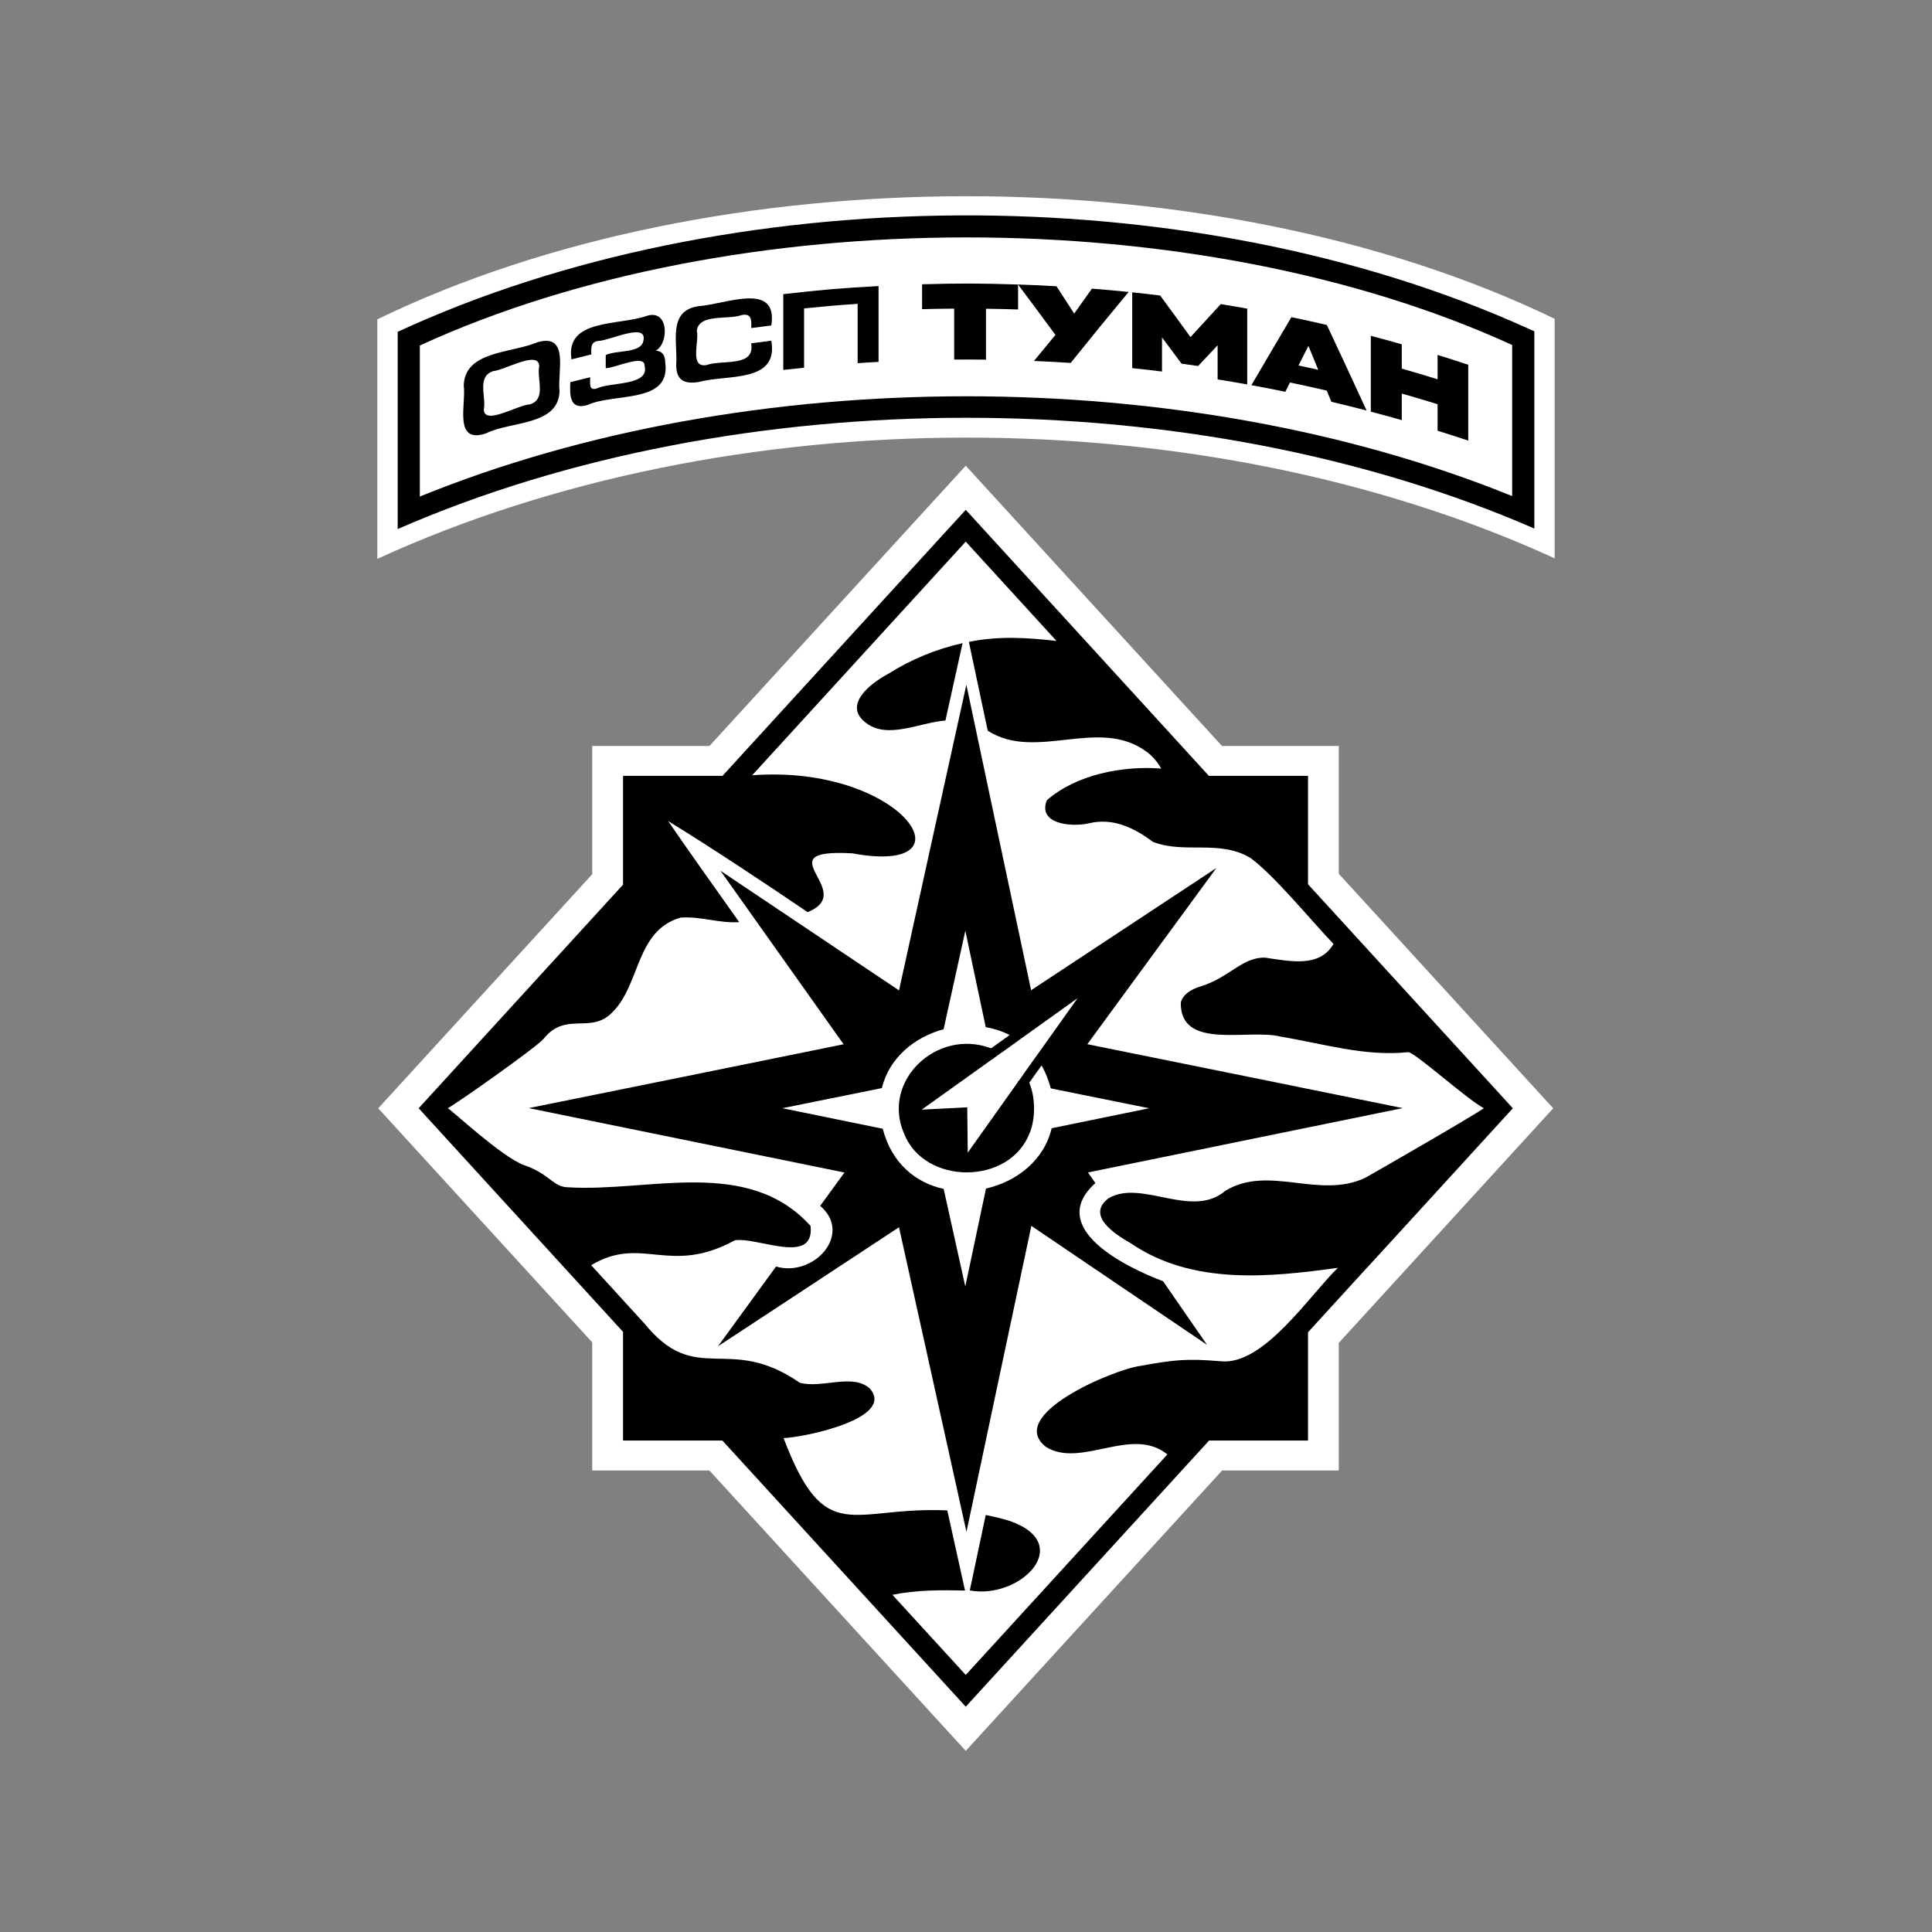 <svg width="128" height="128" viewBox="0 0 128 128" fill="none" xmlns="http://www.w3.org/2000/svg">
<rect x="0" y="0" width="128" height="128" fill="#808080" stroke="none"/>
<g clip-path="url(#clip0_2410_5025)">
<path d="M102.905 73.428L88.697 88.971V97.422H80.969L63.983 116L46.998 97.422H39.235V88.935L25.058 73.428L39.235 57.922V49.422H47.004L63.983 30.854L80.958 49.422H88.697V57.889L102.905 73.428Z" fill="white"/>
<path d="M103 21.122V36.99C79.668 26.317 48.312 26.324 25 37.026V21.155C47.412 10.294 80.575 10.281 103 21.122Z" fill="white"/>
<path d="M101.231 21.761C78.768 11.588 48.159 11.887 26.348 21.984V35.051C48.811 25.23 79.179 25.224 101.655 35.018V21.951L101.231 21.761ZM100.185 32.868C78.449 24.042 49.538 24.049 27.815 32.898V22.89C48.594 13.352 79.393 13.342 100.185 22.857V32.868Z" fill="black"/>
<path d="M32.192 28.714C30.019 29.445 30.895 26.732 30.725 25.556C30.776 23.235 33.887 23.407 35.588 22.679C37.771 22.034 36.909 24.707 37.072 25.909C37.001 28.223 33.849 27.887 32.192 28.714ZM35.099 26.794C36.216 26.452 35.557 25.132 35.724 24.279C35.734 23.15 33.391 24.549 32.678 24.585C31.574 24.954 32.219 26.258 32.056 27.12C32.05 28.233 34.376 26.794 35.099 26.794Z" fill="black"/>
<path d="M44.077 24.052C44.424 26.758 40.726 26.017 38.94 26.827C37.717 27.203 37.748 26.152 37.785 25.319C38.311 25.184 38.573 25.119 39.099 24.994C39.119 25.326 38.967 25.912 39.53 25.738C40.495 25.29 43.045 25.579 42.705 24.23C42.715 23.423 40.712 24.401 40.131 24.391C40.131 24.042 40.131 23.871 40.131 23.522C40.855 23.176 42.481 23.43 42.627 22.574C42.909 21.3 40.342 22.6 39.608 22.59C39.099 22.672 39.177 23.104 39.177 23.482C38.651 23.611 38.389 23.673 37.863 23.808C37.435 21.096 41.008 21.583 42.838 20.931C44.328 20.444 44.325 22.752 43.449 23.232C43.867 23.255 44.077 23.525 44.077 24.049V24.052Z" fill="black"/>
<path d="M46.308 25.306C45.279 25.481 44.8 25.135 44.8 24.18C44.919 22.729 44.196 20.559 46.308 20.282C48.054 20.161 51.558 18.613 51.103 21.563C50.57 21.629 50.305 21.662 49.772 21.734C49.789 21.257 49.819 20.727 49.13 20.875C48.23 21.204 46.284 20.76 46.166 21.925C46.342 22.597 45.656 24.378 46.804 24.187C47.86 23.805 50.04 24.365 49.768 22.745C50.302 22.673 50.566 22.64 51.1 22.574C51.599 25.389 48.193 24.796 46.305 25.303L46.308 25.306Z" fill="black"/>
<path d="M51.894 24.513C51.894 22.505 51.894 21.497 51.894 19.489C54.414 19.199 55.677 19.091 58.207 18.952C58.207 20.961 58.207 21.968 58.207 23.976C57.653 24.006 57.375 24.022 56.821 24.062C56.821 22.488 56.821 21.701 56.821 20.131C55.399 20.227 54.689 20.289 53.273 20.431C53.273 22.004 53.273 22.791 53.273 24.361C52.719 24.418 52.444 24.447 51.894 24.51V24.513Z" fill="black"/>
<path d="M67.45 18.854C67.45 19.515 67.45 19.845 67.45 20.503C66.601 20.477 66.173 20.467 65.324 20.454C65.324 21.803 65.324 22.478 65.324 23.828C64.479 23.818 64.058 23.815 63.216 23.822C63.216 22.472 63.216 21.797 63.216 20.447C62.367 20.454 61.939 20.46 61.09 20.483C61.09 19.822 61.09 19.492 61.09 18.834C63.633 18.765 64.907 18.768 67.453 18.85L67.45 18.854Z" fill="black"/>
<path d="M72.34 19.124C73.315 19.199 73.8 19.245 74.775 19.344C73.24 21.198 72.469 22.136 70.934 24.045C69.963 23.983 69.477 23.957 68.503 23.914C69.073 23.219 69.355 22.877 69.926 22.189C68.934 20.842 68.438 20.174 67.447 18.85C68.466 18.883 68.978 18.906 69.997 18.966C70.466 19.687 70.7 20.049 71.168 20.776C71.637 20.114 71.871 19.782 72.34 19.127V19.124Z" fill="black"/>
<path d="M80.874 20.147C81.576 20.263 81.93 20.322 82.632 20.447C82.632 22.455 82.632 23.463 82.632 25.471C81.848 25.329 81.458 25.264 80.67 25.138C80.67 24.233 80.67 23.782 80.67 22.877C80.154 23.423 79.892 23.696 79.376 24.25C78.938 24.187 78.721 24.154 78.282 24.095C77.763 23.397 77.505 23.048 76.985 22.353C76.985 23.259 76.985 23.71 76.985 24.615C76.198 24.516 75.8 24.473 75.013 24.391C75.013 22.383 75.013 21.375 75.013 19.367C75.753 19.446 76.123 19.486 76.863 19.578C77.668 20.671 78.069 21.224 78.873 22.334C79.678 21.451 80.079 21.013 80.88 20.147H80.874Z" fill="black"/>
<path d="M88.205 26.623C88.086 26.324 88.025 26.175 87.903 25.879C86.928 25.652 86.439 25.547 85.461 25.343C85.339 25.586 85.281 25.711 85.159 25.955C84.259 25.77 83.811 25.685 82.907 25.52C83.97 23.703 84.504 22.804 85.559 21.013C86.5 21.211 86.972 21.313 87.909 21.53C88.966 23.785 89.488 24.918 90.541 27.199C89.607 26.959 89.142 26.84 88.205 26.62V26.623ZM86.028 24.213C86.551 24.325 86.813 24.381 87.335 24.5C87.077 23.864 86.945 23.548 86.687 22.913C86.425 23.433 86.293 23.693 86.028 24.213Z" fill="black"/>
<path d="M95.244 23.515C96.059 23.769 96.463 23.897 97.275 24.167C97.275 26.175 97.275 27.183 97.275 29.191C96.467 28.921 96.059 28.793 95.244 28.539V26.781C94.297 26.488 93.821 26.347 92.871 26.077C92.871 26.781 92.871 27.13 92.871 27.835C92.052 27.601 91.641 27.489 90.82 27.275C90.82 25.267 90.82 24.259 90.82 22.251C91.641 22.465 92.052 22.577 92.871 22.811V24.424C93.825 24.694 94.297 24.835 95.244 25.128V23.515Z" fill="black"/>
<path d="M72.038 69.182L86.055 72.023V72.016L72.038 69.182ZM62.547 52.039C62.489 52.306 62.431 52.572 62.37 52.846L62.55 52.039H62.547ZM69.005 70.587C69.005 70.587 69.002 70.584 69.002 70.581C68.985 70.548 68.968 70.518 68.948 70.489C68.914 70.429 68.876 70.373 68.839 70.317C68.832 70.308 68.829 70.301 68.822 70.291C68.761 70.196 68.696 70.103 68.629 70.018C68.618 70.031 68.608 70.044 68.598 70.057C68.36 70.4 68.112 70.749 67.854 71.098C67.919 71.193 67.977 71.295 68.034 71.4C67.953 71.516 67.871 71.628 67.79 71.743C67.902 71.763 68.017 71.789 68.133 71.812C68.163 71.819 68.194 71.825 68.228 71.832C68.214 71.796 68.201 71.763 68.187 71.73C68.455 71.354 68.724 70.976 68.988 70.61C68.995 70.604 68.999 70.594 69.005 70.587ZM67.474 71.638C67.474 71.638 67.474 71.644 67.467 71.647C67.464 71.657 67.457 71.667 67.45 71.671C67.45 71.671 67.45 71.674 67.447 71.674C67.464 71.677 67.484 71.68 67.501 71.684C67.494 71.667 67.484 71.651 67.474 71.638ZM65.6 69.432C65.603 69.455 65.61 69.478 65.613 69.498H65.616L65.671 69.455C65.647 69.448 65.623 69.438 65.6 69.432ZM67.202 68.744C67.104 68.681 67.002 68.625 66.897 68.576L66.866 68.596L65.712 69.422L65.671 69.455C65.79 69.494 65.909 69.54 66.02 69.59C66.133 69.636 66.241 69.685 66.347 69.741L66.36 69.731L67.443 68.958L67.484 68.928C67.392 68.859 67.297 68.796 67.202 68.744ZM65.732 70.057C65.739 70.094 65.746 70.126 65.756 70.163L65.834 70.107C65.8 70.087 65.766 70.07 65.732 70.057Z" fill="black"/>
<path d="M65.599 69.432C65.603 69.455 65.61 69.478 65.613 69.498H65.616L65.671 69.455C65.647 69.448 65.623 69.438 65.599 69.432ZM67.202 68.744C67.104 68.681 67.002 68.625 66.897 68.576L66.866 68.596L65.711 69.422L65.671 69.455C65.79 69.494 65.908 69.54 66.02 69.59C66.132 69.636 66.241 69.685 66.346 69.741L66.36 69.731L67.443 68.958L67.484 68.928C67.392 68.859 67.297 68.796 67.202 68.744ZM69.005 70.587C69.005 70.587 69.002 70.584 69.002 70.581C68.985 70.548 68.968 70.518 68.948 70.489C68.914 70.429 68.876 70.373 68.839 70.317C68.832 70.308 68.829 70.301 68.822 70.291C68.761 70.196 68.696 70.103 68.628 70.018C68.618 70.031 68.608 70.044 68.598 70.057C68.36 70.4 68.112 70.749 67.854 71.098C67.919 71.193 67.976 71.295 68.034 71.4C67.953 71.516 67.871 71.628 67.79 71.743C67.902 71.763 68.017 71.789 68.133 71.812C68.163 71.819 68.194 71.825 68.228 71.832C68.214 71.796 68.201 71.763 68.187 71.73C68.455 71.354 68.723 70.976 68.988 70.61C68.995 70.604 68.999 70.594 69.005 70.587Z" fill="white"/>
<path d="M65.834 70.107L65.756 70.163C65.746 70.126 65.739 70.094 65.732 70.057C65.766 70.07 65.8 70.087 65.834 70.107Z" fill="black"/>
<path d="M59.655 74.215H59.649C59.639 74.146 59.629 74.077 59.623 74.008C59.633 74.077 59.642 74.146 59.655 74.215Z" fill="black"/>
<path d="M67.498 71.682C67.498 71.682 67.463 71.675 67.447 71.672C67.45 71.672 67.45 71.669 67.45 71.669C67.456 71.669 67.463 71.657 67.466 71.647C67.469 71.644 67.469 71.641 67.473 71.638C67.482 71.65 67.492 71.666 67.498 71.682Z" fill="black"/>
<path d="M59.565 81.336C59.728 82.074 59.922 82.95 60.132 83.911L59.555 81.313L59.565 81.336Z" fill="black"/>
<path d="M67.61 84.579C67.708 84.108 67.8 83.667 67.888 83.269L67.61 84.579Z" fill="black"/>
<path d="M72.038 69.181C72.221 68.931 80.337 57.856 80.588 57.507C80.031 57.873 68.326 65.596 68.313 65.606L65.436 52.039L64.024 45.366C62.998 50.018 60.608 60.839 59.562 65.616L47.731 57.688L55.891 69.185C49.229 70.544 41.731 72.059 35.031 73.415C40.817 74.591 50.108 76.487 55.949 77.682L54.339 79.891C56.533 81.774 53.894 84.642 51.415 83.911L47.568 89.195C47.568 89.195 59.562 81.317 59.562 81.307C60.988 87.766 62.591 94.996 64.031 101.491C65.419 94.953 66.941 87.72 68.33 81.218L79.97 89.099L77.06 84.889C74.574 83.947 69.274 81.356 72.571 78.38L72.082 77.679C78.408 76.385 86.575 74.716 92.939 73.415L86.059 72.023L72.041 69.181H72.038ZM71.389 66.136C71.491 65.991 64.588 75.7 64.115 76.368L64.082 73.363L61.066 73.517C64.014 71.41 68.455 68.233 71.389 66.136ZM69.674 74.749C69.182 76.862 67.369 78.281 65.324 78.745C64.835 81.066 64.265 83.753 63.953 85.228C63.623 83.746 63.032 81.083 62.52 78.769C60.696 78.37 59.086 77.103 58.482 74.782C56.091 74.294 53.303 73.722 51.833 73.422C53.32 73.122 56.057 72.569 58.428 72.089C58.91 70.084 60.587 68.707 62.516 68.191C63.032 65.856 63.63 63.14 63.956 61.665C64.268 63.147 64.822 65.764 65.307 68.049C65.861 68.148 66.397 68.319 66.897 68.576C66.819 68.629 65.912 69.277 65.671 69.455C65.647 69.448 65.623 69.438 65.599 69.432C62.068 68.144 58.404 71.588 59.881 75.068H59.884C61.212 78.551 66.92 78.541 68.224 75.042H68.228C68.601 74.13 68.601 72.744 68.228 71.832C68.214 71.796 68.201 71.766 68.187 71.733C68.455 71.344 68.734 70.963 69.005 70.587C69.005 70.591 69.009 70.591 69.009 70.594C69.284 71.071 69.477 71.578 69.617 72.108C71.966 72.586 74.615 73.119 76.136 73.425L69.674 74.749Z" fill="black"/>
<path d="M66.924 100.777C66.387 100.609 65.847 100.477 65.307 100.375C65.117 101.28 64.455 104.411 64.251 105.369C67.566 105.995 71.27 102.311 66.924 100.777Z" fill="black"/>
<path d="M86.66 58.584V51.4H80.089L63.983 33.777L47.87 51.4H41.279V58.61L27.737 73.425L41.279 88.24V95.44H47.86L63.983 113.073L80.106 95.44H86.66V88.266L90.592 83.96H90.599C90.745 83.809 97.828 76.052 97.971 75.898L100.229 73.425L86.66 58.584ZM90.483 78.018C87.403 79.499 84.072 77.135 81.182 78.894C78.951 80.796 75.62 78.097 73.44 79.391C71.953 80.523 73.827 81.754 74.934 82.38C79.002 85.155 84.109 84.622 88.639 83.996C86.751 85.82 83.716 90.505 80.853 90.186C78.585 89.992 77.753 90.097 75.522 90.499C73.773 90.736 66.577 93.758 69.304 95.865C71.62 97.303 74.982 94.439 77.342 96.359L63.983 110.969L59.124 105.659C60.75 105.33 62.36 105.343 63.935 105.376C63.681 104.234 63.002 101.169 62.761 100.069C56.41 99.773 54.689 102.597 51.915 95.279C53.28 95.226 59.341 93.978 57.633 92C56.495 90.953 54.434 92.016 52.984 91.608C48.21 88.309 46.138 91.977 42.644 87.624H42.637L39.167 83.822C42.542 81.804 44.325 84.546 48.685 82.173C50.213 81.942 53.969 83.871 53.704 81.224C49.551 76.625 43.031 78.986 37.659 78.663C36.63 78.653 36.42 77.774 34.752 77.205C33.286 76.707 29.798 73.425 29.662 73.425C30.209 73.145 35.561 69.373 36.002 68.836C37.5 66.959 39.14 68.563 40.576 67.061C42.43 65.241 42.111 61.639 45.096 60.793C46.468 60.701 47.619 61.181 48.974 61.093C47.595 59.147 45.605 56.355 44.264 54.396C47.025 56.085 50.848 58.623 53.507 60.431C56.903 59.058 50.519 56.204 56.475 56.536C64.706 58.057 59.806 50.62 49.833 51.364L63.983 35.884L69.997 42.465C68.116 42.248 66.166 42.116 64.19 42.528C64.19 42.528 65.44 48.395 65.44 48.411C68.645 50.472 72.812 47.45 75.973 49.813C75.98 49.813 75.98 49.813 75.98 49.813C76.326 50.074 76.608 50.393 76.836 50.752C76.873 50.808 76.9 50.864 76.934 50.92C74.357 50.715 71.284 51.328 69.355 53.02C68.751 54.538 70.839 54.824 72.119 54.551C73.759 54.149 75.158 54.864 76.394 55.779C78.49 56.595 80.836 55.595 82.88 56.865C84.5 58.074 86.904 61.04 88.347 62.535C87.448 64.092 85.587 63.713 83.821 63.447C82.334 63.391 81.434 64.767 79.566 65.346C79.05 65.494 78.398 65.804 78.231 66.416C78.174 69.632 82.755 68.125 84.87 68.684C87.709 69.152 90.415 70.011 93.309 69.708C93.825 69.787 97.166 72.813 98.307 73.422C97.723 73.86 90.792 77.853 90.483 78.014V78.018Z" fill="black"/>
<path d="M63.773 42.61C62.024 43.002 60.35 43.693 58.866 44.632C57.623 45.297 55.789 46.745 57.416 47.924C58.855 48.98 60.937 47.868 62.638 47.736C62.886 46.613 63.514 43.769 63.773 42.61Z" fill="black"/>
</g>
<defs>
<clipPath id="clip0_2410_5025">
<rect width="78" height="103" fill="white" transform="translate(25 13)"/>
</clipPath>
</defs>
</svg>
